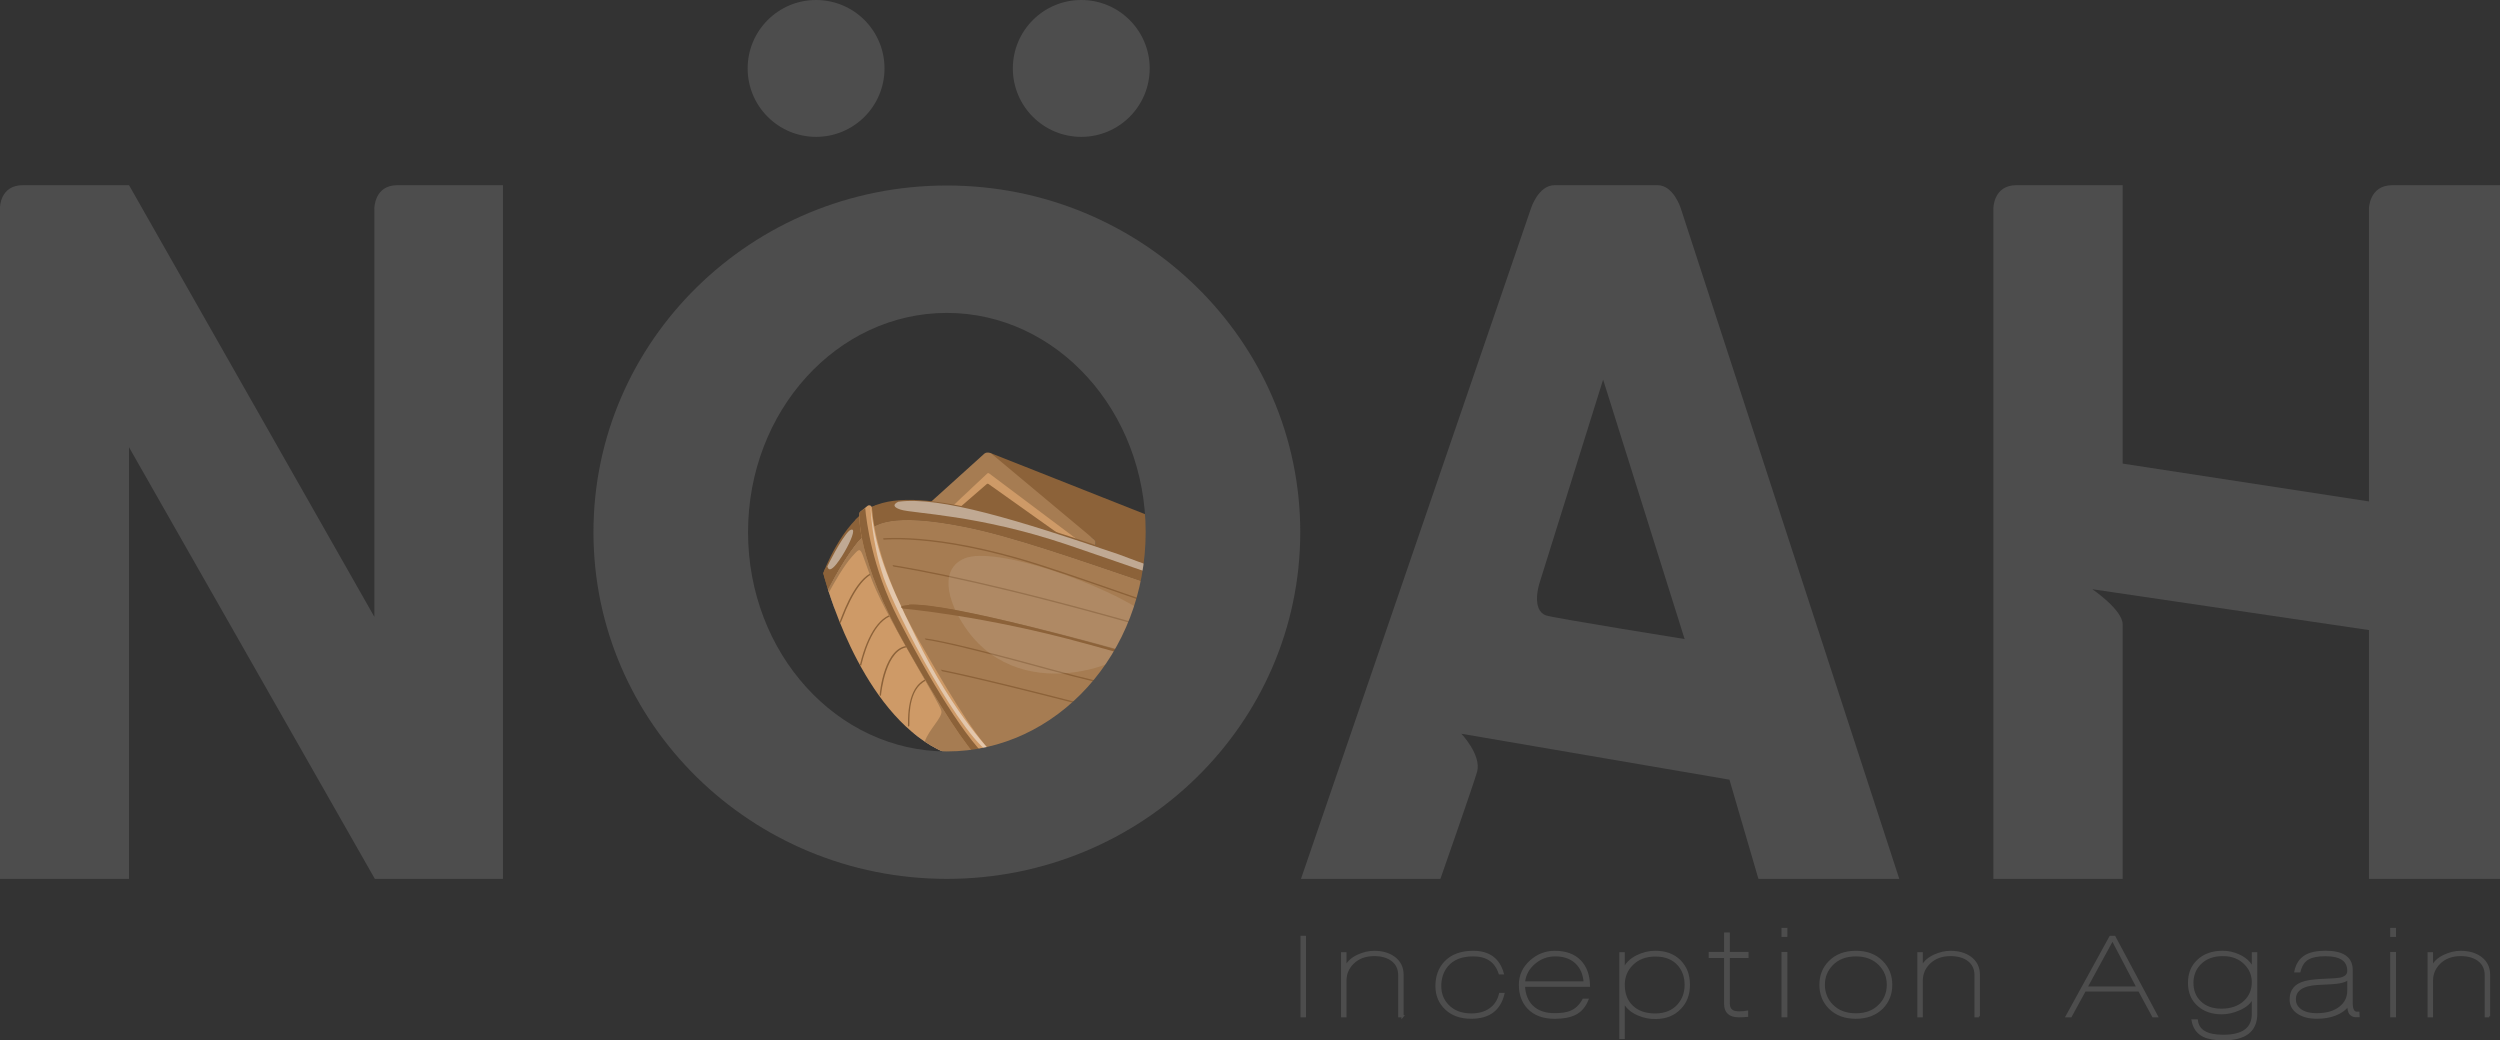 <svg xmlns="http://www.w3.org/2000/svg" viewBox="0 0 1142.41 475.41"><rect x="0" y="0" width="1142.41" height="475.41" fill="#333333" stroke="none"/><defs><style>      .cls-1 {        fill: #8c6239;      }      .cls-2 {        opacity: .11;      }      .cls-2, .cls-3 {        fill: #fdfdfd;        mix-blend-mode: overlay;      }      .cls-4 {        fill: #fff;      }      .cls-5 {        fill: #ce9a67;      }      .cls-6 {        isolation: isolate;      }      .cls-7, .cls-8 {        fill: #4d4d4d;      }      .cls-9 {        fill: #a67c52;      }      .cls-10 {        opacity: .24;      }      .cls-10, .cls-11 {        mix-blend-mode: multiply;      }      .cls-10, .cls-12 {        fill: #f2f2f2;      }      .cls-11 {        opacity: .35;      }      .cls-8 {        stroke: #4d4d4d;        stroke-miterlimit: 10;      }      .cls-3 {        opacity: .46;      }    </style></defs><g class="cls-6"><g id="Layer_2" data-name="Layer 2"><g id="Layer_1-2" data-name="Layer 1"><g><g><path class="cls-1" d="m531.58,238.26l-78.33-31c-3.13-1.24-5.57,2.87-2.99,5.02l49.31,33.92c.71.59,1.1,1.49,1.06,2.41l-.12,2.39c-.06,1.32.76,2.53,2.01,2.95l25.22,8.48c1.04-8.09,2.27-16.16,3.84-24.17Z"></path><polygon class="cls-1" points="451.39 219.04 430.82 237.05 487.69 251.4 487.49 244.66 451.39 219.04"></polygon><path class="cls-9" d="m424.03,230.57l25.69-23.19c.43-.39,1.01-.6,1.59-.57l.47.02c.48.02.94.2,1.31.51l46.77,39.09c.53.45.83,1.11.79,1.81l-.04.83c-.09,1.78-2.12,2.73-3.54,1.66l-43.97-33.05c-.35-.27-.78-.42-1.22-.44h0c-.59-.03-1.16.18-1.6.57l-19.44,17.64c-.63.58-1.55.73-2.34.41l-3.83-1.59c-1.5-.62-1.85-2.6-.64-3.69Z"></path><path class="cls-5" d="m430.4,235.81l20.74-19.44c.23-.22.58-.24.84-.05l48.29,36.24c.19.14.29.38.25.61l-.18,1.26s0,.04,0,.06h0c-.03.52-.61.8-1.03.5l-47.59-33.82c-.25-.17-.58-.16-.81.04l-18.69,16.18c-.22.19-.54.21-.78.06l-.95-.61c-.36-.23-.41-.73-.09-1.03Z"></path></g><g><g class="cls-11"><path class="cls-12" d="m457.45,348.7c-38.65-29.51-54.27-79.36-60.17-106.62-.81.7-1.45,1.43-1.97,2.15-5.81,4.56-13.49,18.38-16.99,25.03.79,2.53,1.83,5.63,3.1,9.11-.14-2.94.58-6.86,5.72-9.39,8.01-3.93,37.83,49.69,30.43,66.19,8.28,6.76,17.9,11.46,29.01,12.42,3.48.37,7.12.74,10.86,1.12Z"></path></g><path class="cls-10" d="m518.84,351.43c.46-.6,1.07-1.89,1.66-2.56.15-.58.31-1.16.48-1.73,0-3.94.6-7.99.58-11.94-.02-3.35.06-6.65.2-9.93-54.62,1.33-83.98-11.2-95.36-44.56,0,0-13.88-26.43,14.38-28.63,24.03-1.86,54.91,12.91,85.38,23.86.3-2.84.62-5.68.96-8.51-35.19-11.95-64.83-22.44-86.68-26.74-28.11-5.56-38.5-2.62-43.16,1.39,5.9,27.26,21.51,77.12,60.17,106.62,17.98,1.78,38.85,3.47,60.36,4.28.31-.54.65-1.06,1.03-1.56Z"></path><g><path class="cls-9" d="m518.84,351.43c.46-.6,1.07-1.89,1.66-2.56.15-.58.31-1.16.48-1.73,0-3.94.6-7.99.58-11.94-.05-9.55.63-18.74,1.57-28.25,1.3-13.17,2.43-26.38,3.99-39.53-35.19-11.95-64.83-22.44-86.68-26.74-28.11-5.56-38.5-2.62-43.16,1.39,5.9,27.26,21.51,77.12,60.17,106.62,17.98,1.78,38.85,3.47,60.36,4.28.31-.54.65-1.06,1.03-1.56Z"></path><path class="cls-5" d="m397.29,242.08c-.81.7-1.45,1.43-1.97,2.15-5.81,4.56-13.49,18.38-16.99,25.03,6.32,20.08,27.21,74.78,68.26,78.32,3.48.37,7.12.74,10.86,1.12-38.65-29.51-54.27-79.36-60.17-106.62Z"></path><path class="cls-1" d="m526.22,275.44c-4.85-1.67-9.59-3.32-14.17-4.92-18.56-6.47-34.58-12.04-46.38-15.43-44.64-12.77-66.42-8.67-66.64-8.63-.17.04-.29.19-.25.37.04.18.21.28.39.26.2-.04,21.83-4.11,66.31,8.62,11.79,3.38,27.8,8.94,46.35,15.4,4.63,1.61,9.42,3.28,14.32,4.97.02-.21.04-.42.07-.64Z"></path><path class="cls-1" d="m525.1,286.45c-67.38-19.33-104.3-26.32-120.77-28.81-.68-.1-1.07-.17-1.17-.2-.17-.05-.35.03-.42.2-.06.15.01.34.18.41.09.03.25.05,1.31.2,16.47,2.49,53.39,9.49,120.81,28.85.02-.21.04-.43.06-.64Z"></path><path class="cls-1" d="m523.71,300.98c.02-.21.04-.43.06-.64-1.86-.51-3.72-1.02-5.62-1.55-95.23-26.51-105.26-22.4-105.64-22.21-.16.08-.22.27-.14.42.09.16.28.22.45.13.08-.04,10.18-4.18,105.15,22.26,1.94.54,3.85,1.06,5.75,1.58Z"></path><path class="cls-1" d="m522.34,315.9c-13.92-2.92-27.97-6.27-41.65-10.03-39.9-10.97-60.56-15.65-61.42-13.92-.15.31.08.6.32.76.15.1.35.07.45-.07.11-.14.07-.33-.08-.44h0c1.18-.35,9.23.14,60.55,14.27,13.72,3.77,27.81,7.13,41.78,10.06.02-.21.03-.42.05-.64Z"></path><path class="cls-1" d="m521.65,328.06c-7.75-1.68-15.5-3.5-23.1-5.47-46.73-12.09-72.24-17.79-73.3-17.2-.15.08-.24.29-.14.44.09.15.26.22.41.12,1.16-.21,20.51,3.71,72.85,17.24,7.66,1.98,15.45,3.81,23.26,5.5,0-.21,0-.43.01-.64Z"></path><path class="cls-4" d="m521.37,339.75c-7.68-1.42-15.61-2.98-23.7-4.65-48.03-9.95-62.06-10.83-62.19-10.84-.18-.01-.34.14-.35.31,0,.16.13.32.31.33.13,0,14.15.9,62.1,10.83,8.12,1.68,16.08,3.24,23.78,4.67.02-.21.03-.43.04-.64Z"></path><path class="cls-1" d="m528.25,258.58c-55.23-19.13-107.6-37.68-129.59-27.04-14.17,7.43-22.46,30.39-22.46,30.39,0,0,.68,2.78,2.12,7.33,3.49-6.65,11.18-20.47,16.99-25.03,3.55-4.86,12.14-10.07,45.13-3.54,21.85,4.3,51.49,14.79,86.68,26.74.35-2.95.72-5.9,1.12-8.85Z"></path><path class="cls-1" d="m384.13,284.71l-.52-.39.26.19-.27-.18c.06-.1.26-.63.49-1.25,1.94-5.08,7.79-20.46,16.52-22.2l.12.63c-5.54,1.1-10.95,8.43-16.03,21.8-.38.99-.5,1.27-.58,1.4h0Z"></path><path class="cls-1" d="m402.25,317.95h0c-.19-.01-.31-.18-.3-.35.08-.92,2.07-22.55,13.59-22.54.2.01.32.15.32.33,0,.17-.14.31-.32.31-10.91,0-12.92,21.74-12.94,21.96-.02.17-.17.3-.34.29h0Z"></path><path class="cls-1" d="m415.2,331.99s-.05,0-.08-.02c-.17-.06-.27-.22-.22-.38.03-.12.02-.6.02-1.09-.07-11.91,3.19-18.88,9.72-20.74.17-.05.35.03.4.21.06.17-.04.33-.22.39-9.36,2.67-9.27,15.82-9.25,20.14,0,.82,0,1.1-.05,1.27-.04.13-.17.23-.32.22h0Z"></path><path class="cls-1" d="m393.53,304.16l-.61-.24c.02-.05.07-.24.14-.54,3.54-14.34,9.49-22.58,16.74-23.19l.06.63c-9.4.79-14.16,14.56-16.17,22.7-.08.36-.14.57-.16.64h0Z"></path><path class="cls-9" d="m518.84,351.43c.46-.6,1.07-1.89,1.66-2.56.15-.58.31-1.16.48-1.73,0-2.98.35-6.02.5-9.03-40.48-7.47-77.19-16.3-81.58-18.54-8.91-4.52-35.95-67.94-36.64-75.16-.68-7.2,31.56-4.48,114.28,21.54,3.17,1.14,6.28,2.24,9.36,3.31.07-.61.15-1.22.22-1.83-35.19-11.95-64.83-22.44-86.68-26.74-32.99-6.53-41.58-1.32-45.13,3.54-5.81,4.56-13.49,18.38-16.99,25.03.14.45.3.96.46,1.45,2.43-4.47,6.95-12.37,10.49-16.28,5.12-5.61,3.09-4.45,9.78,12.17,6.69,16.63,30.48,54.7,31.15,58.32.53,2.9-5.6,8.24-7.64,13.96,7.09,4.74,15.08,7.94,24.02,8.71,20.15,2.15,45.22,4.41,71.23,5.39.31-.53.65-1.05,1.02-1.55Z"></path><path class="cls-1" d="m527.3,265.96c-7.96-2.78-14.22-5.05-17.79-6.39-21.57-8.09-65.29-19.95-79.76-22.57-14.46-2.62-28.52,1.01-29.62-2.64-.44-1.49.02-2.77.74-3.74-.77.28-1.52.58-2.21.91-2.89,1.52-5.54,3.69-7.91,6.16.39,1.24.59,2.89.29,5.02-.74,5.23-6.34,11.88-8.79,16.38-1.82,3.35-3.55,3.2-5.08.41-.64,1.51-.97,2.42-.97,2.42,0,0,.68,2.78,2.12,7.33,3.49-6.65,11.18-20.47,16.99-25.03,3.55-4.86,12.14-10.07,45.13-3.54,21.85,4.3,51.49,14.79,86.68,26.74.06-.49.12-.97.18-1.46Z"></path><path class="cls-3" d="m528.12,259.51c-5.73-2.02-11.39-4.08-16.84-6.16-46.87-15.96-81.6-26.58-100.73-24.08,0,0-4.68,1.83,1.11,3.64,5.79,1.81,35.21,2.22,75.87,15.93,10.82,3.65,24.97,8.61,40.17,13.86.14-1.06.27-2.12.41-3.18Z"></path><path class="cls-3" d="m378.07,258.81s6.3-12.94,10.09-16.37c3.22-2.02,1.29,3.24-1.09,7.69-2.37,4.46-7.96,13.48-9,8.67Z"></path><g><path class="cls-5" d="m419.92,292.71c-18.02-31.67-21-53.51-21.47-60.63-.07-1.03-1.27-1.54-2.06-.89l-3.22,2.64c-.28.23-.45.57-.46.93-.12,3.66.15,23.53,21.47,61,16.06,28.22,26.13,43.84,34.1,52.23.22.23.52.37.83.39,1.75.11,3.85.24,6.05.39,1.21.08,1.83-1.43.91-2.22-7.96-6.82-18-21.97-36.14-53.83Z"></path><path class="cls-1" d="m410.36,282.53c-11.9-23.29-14.49-44.54-15-50.5l-2.63,2.16c-.05,1.04-1.66,20.98,21.44,61.57,16.29,28.62,26.41,44.29,34.44,52.58,1.57.09,3.46.21,5.46.35-11.71-8.52-30.17-39.69-43.71-66.16Z"></path><path class="cls-3" d="m397.8,231.28s.38,16.33,6,32.63c5.61,16.3,36.44,75.5,50.66,81.53.33-.14-18.15-17.49-36.3-55.08-13.51-27.2-18.18-39.95-20.36-59.08Z"></path></g><path class="cls-2" d="m524.64,291.25c.29-3.05.59-6.09.89-9.14-.36-.43-.8-.84-1.32-1.23-17.89-13.35-69.52-31.8-83.61-25.64-14.09,6.16-3.08,25.47-3.08,25.47,22.12,42.68,75.53,25.87,87.12,10.54Z"></path><path class="cls-1" d="m523.68,301.35c-4.07-1.29-8.1-2.64-12.06-4.08,0,0-79.21-22.64-96.1-20.87-6.35.48-2.72,1.74-2.72,1.74,0,0,37.12,3.17,83.93,16.16,8.22,2.28,17.32,4.78,26.92,7.31,0-.09.02-.17.02-.26Z"></path></g></g></g><g><path class="cls-8" d="m594.78,464.39v-36.27h1.5v36.27h-1.5Z"></path><path class="cls-8" d="m640.91,464.39h-1.5v-18.83c0-2.89-1.1-5.17-3.31-6.86-2.08-1.52-4.79-2.29-8.12-2.29-4.05,0-7.32,1.22-9.81,3.67-2.25,2.25-3.37,4.93-3.37,8.06v16.24h-1.5v-28.75h1.5v6.92c.68-2.41,2.59-4.35,5.71-5.83,2.53-1.16,4.99-1.74,7.4-1.74,3.65,0,6.68.86,9.08,2.59,2.61,1.92,3.91,4.55,3.91,7.88v18.95Z"></path><path class="cls-8" d="m672.37,465.05c-4.85,0-8.72-1.36-11.61-4.09-2.89-2.73-4.33-6.17-4.33-10.35,0-4.53,1.38-8.22,4.15-11.07,3.01-3.05,7.22-4.57,12.63-4.57,7.14,0,11.63,3.27,13.47,9.8h-1.38c-1.8-5.49-5.83-8.24-12.09-8.24-5.29,0-9.26,1.56-11.91,4.69-2.13,2.53-3.19,5.65-3.19,9.38,0,3.53,1.16,6.5,3.49,8.9,2.61,2.73,6.2,4.09,10.77,4.09,3.45,0,6.32-.81,8.6-2.44,2.29-1.62,3.79-3.94,4.51-6.95h1.5c-1.77,7.22-6.64,10.83-14.62,10.83Z"></path><path class="cls-8" d="m696.37,450.43c.16,3.97,1.4,7.12,3.73,9.44,2.49,2.41,5.9,3.61,10.23,3.61,3.13,0,5.57-.36,7.34-1.08,2.45-.96,4.41-2.81,5.89-5.53h1.8c-1.2,2.97-3,5.07-5.38,6.32s-5.56,1.87-9.53,1.87c-5.25,0-9.3-1.52-12.15-4.57-2.49-2.69-3.73-6.17-3.73-10.47s1.66-7.86,4.99-10.83c3.17-2.81,6.8-4.21,10.89-4.21,4.93,0,8.75,1.37,11.46,4.12,2.71,2.75,4.1,6.53,4.18,11.34h-29.72Zm14.32-13.9c-3.53,0-6.68,1.14-9.44,3.43-2.89,2.41-4.51,5.39-4.87,8.96h27.79c-.28-3.77-1.56-6.76-3.85-8.96-2.41-2.29-5.62-3.43-9.62-3.43Z"></path><path class="cls-8" d="m756.41,465.17c-2.73,0-5.33-.54-7.82-1.62-3.17-1.36-5.38-3.37-6.62-6.02v16.78h-1.5v-38.68h1.5v7.7c.92-2.65,2.97-4.77,6.14-6.38,2.73-1.32,5.49-1.99,8.3-1.99,4.65,0,8.37,1.38,11.16,4.15,2.79,2.77,4.18,6.4,4.18,10.89s-1.34,7.94-4.03,10.71c-2.81,2.97-6.58,4.45-11.31,4.45Zm.12-28.57c-4.53,0-8.14,1.38-10.83,4.15-2.49,2.53-3.73,5.62-3.73,9.26,0,4.17,1.28,7.48,3.85,9.93s6.1,3.67,10.59,3.67,8.18-1.5,10.71-4.51c2.12-2.49,3.19-5.51,3.19-9.08s-1.1-6.78-3.31-9.26c-2.53-2.77-6.01-4.15-10.47-4.15Z"></path><path class="cls-8" d="m789.97,437.26v21.35c0,1.72.64,2.91,1.93,3.55.64.32,1.66.48,3.07.48,1.08,0,2.21-.1,3.37-.3v1.86c-1.36.12-2.59.18-3.67.18-4.21,0-6.32-1.87-6.32-5.59v-21.53h-7.04v-1.75h7.04v-8.9h1.62v8.9h8.54v1.75h-8.54Z"></path><path class="cls-8" d="m814.58,427.63v-3.13h1.68v3.13h-1.68Zm0,36.75v-28.87h1.68v28.87h-1.68Z"></path><path class="cls-8" d="m848.02,465.05c-4.93,0-8.9-1.48-11.91-4.45-2.81-2.81-4.21-6.34-4.21-10.59s1.4-7.72,4.21-10.53c3.01-3.01,7-4.51,11.97-4.51s8.9,1.5,11.91,4.51c2.81,2.81,4.21,6.32,4.21,10.53s-1.4,7.78-4.21,10.59c-3.01,2.97-7,4.45-11.97,4.45Zm.06-28.51c-4.63,0-8.31,1.42-11.02,4.27-2.44,2.57-3.65,5.63-3.65,9.2s1.22,6.74,3.65,9.26c2.72,2.85,6.39,4.27,11.02,4.27s8.25-1.42,10.96-4.27c2.44-2.53,3.65-5.61,3.65-9.26s-1.22-6.64-3.65-9.2c-2.76-2.85-6.41-4.27-10.96-4.27Z"></path><path class="cls-8" d="m904.26,464.39h-1.5v-18.83c0-2.89-1.1-5.17-3.31-6.86-2.09-1.52-4.79-2.29-8.12-2.29-4.05,0-7.32,1.22-9.8,3.67-2.25,2.25-3.37,4.93-3.37,8.06v16.24h-1.5v-28.75h1.5v6.92c.68-2.41,2.59-4.35,5.71-5.83,2.53-1.16,4.99-1.74,7.4-1.74,3.65,0,6.68.86,9.08,2.59,2.61,1.92,3.91,4.55,3.91,7.88v18.95Z"></path><path class="cls-8" d="m983.91,464.39l-6.38-11.79h-24.84l-6.44,11.79h-1.8l19.91-36.27h1.87l19.37,36.27h-1.68Zm-18.59-35.07l-11.97,21.96h23.46l-11.49-21.96Z"></path><path class="cls-8" d="m1031,463.3c0,7.74-5.01,11.61-15.04,11.61-3.85,0-6.84-.52-8.96-1.56-2.77-1.36-4.45-3.71-5.05-7.04h1.92c.56,4.69,4.58,7.04,12.06,7.04,9.04,0,13.56-3.35,13.56-10.05v-7.88c-1,2.57-3.22,4.55-6.66,5.96-2.56,1.08-5.08,1.62-7.56,1.62-4.36,0-7.9-1.2-10.62-3.61-2.88-2.49-4.32-5.89-4.32-10.23s1.34-7.54,4.02-10.11c2.8-2.73,6.6-4.09,11.41-4.09,2.48,0,4.9.54,7.26,1.62,3.12,1.4,5.28,3.47,6.48,6.2v-7.16h1.5v27.67Zm-15.19-26.89c-4.48,0-8,1.32-10.56,3.97-2.28,2.37-3.42,5.29-3.42,8.78s1.1,6.34,3.3,8.54c2.4,2.49,5.74,3.73,10.02,3.73s8.04-1.26,10.68-3.79c2.44-2.33,3.66-5.27,3.66-8.84,0-3.29-1.2-6.14-3.6-8.54-2.56-2.57-5.92-3.85-10.08-3.85Z"></path><path class="cls-8" d="m1077.68,462.82l.06,1.5h-1.5c-.8-.04-1.54-.42-2.23-1.14-.48-.52-.82-1.82-1.02-3.91-1.24,1.85-3.19,3.29-5.83,4.33-2.49.96-5.27,1.44-8.36,1.44-3.57,0-6.44-.72-8.6-2.17-2.29-1.48-3.43-3.55-3.43-6.2,0-4.05,2.12-6.66,6.36-7.82,1.76-.48,4-.8,6.72-.96l6.84-.36c.56-.04,1.48-.14,2.76-.3,2.44-.56,3.66-1.75,3.66-3.55,0-4.81-3.48-7.22-10.44-7.22-3.52,0-6.18.52-7.98,1.56-1.96,1.12-3.26,3.07-3.9,5.83h-1.86c.68-3.17,2.17-5.45,4.45-6.86,2.17-1.36,5.27-2.04,9.32-2.04,7.94,0,11.91,2.77,11.91,8.3v15.04c0,3.01.8,4.51,2.41,4.51h.66Zm-4.57-15.7c-1.04,1.24-3.76,1.96-8.16,2.17-1.68.08-3.62.18-5.82.3-7.04.4-10.54,2.79-10.5,7.16,0,1.64.62,3.05,1.86,4.21,1.76,1.68,4.48,2.53,8.16,2.53,4.6,0,8.2-1.06,10.8-3.19,2.44-1.96,3.66-4.49,3.66-7.58v-5.59Z"></path><path class="cls-8" d="m1092.72,427.63v-3.13h1.68v3.13h-1.68Zm0,36.75v-28.87h1.68v28.87h-1.68Z"></path><path class="cls-8" d="m1137.41,464.39h-1.5v-18.83c0-2.89-1.1-5.17-3.31-6.86-2.09-1.52-4.79-2.29-8.12-2.29-4.05,0-7.32,1.22-9.8,3.67-2.25,2.25-3.37,4.93-3.37,8.06v16.24h-1.5v-28.75h1.5v6.92c.68-2.41,2.59-4.35,5.71-5.83,2.53-1.16,4.99-1.74,7.4-1.74,3.65,0,6.68.86,9.08,2.59,2.61,1.92,3.91,4.55,3.91,7.88v18.95Z"></path></g><g><circle class="cls-7" cx="372.92" cy="31.27" r="31.27"></circle><circle class="cls-7" cx="494.1" cy="31.27" r="31.27"></circle><g><path class="cls-7" d="m229.83,84.63v316.98h-58.54L58.95,204.37v197.24H0V94.8s0-10.18,10.48-10.18h48.48l112.11,197.25V95.22s-.02-10.59,10.46-10.59c6.69,0,48.3,0,48.29,0Z"></path><path class="cls-7" d="m594.17,243.19c0,87.5-72.3,158.42-161.49,158.42s-161.49-70.92-161.49-158.42,72.31-158.42,161.49-158.42,161.49,70.92,161.49,158.42Zm-70.64-.01c0-55.34-40.68-100.19-90.85-100.19s-90.85,44.85-90.85,100.19,40.68,100.2,90.85,100.2,90.84-44.85,90.85-100.2Z"></path><path class="cls-7" d="m867.87,401.61h-64.33l-13.25-45.33-122.5-20.99s9.25,9.71,7.2,17.34c-1.3,4.83-16.77,48.97-16.77,48.97h-63.71l105.1-306.39s3.3-10.59,10.82-10.59h46.98c7.37,0,10.65,10.59,10.65,10.59l99.84,306.39Zm-98.06-109.59l-37.24-118.56-29.24,93.53s-3.65,11.87,3.19,14.24c3.44,1.2,63.28,10.79,63.28,10.79Z"></path><path class="cls-7" d="m1142.41,84.63v316.98h-59.88v-113.69l-126.43-18.67s13.88,9.39,13.88,16.09v116.28h-59.08V95.22s0-10.59,10.48-10.59h48.6v127.22l112.55,17.29V95.22s.16-10.59,10.64-10.59h49.24Z"></path></g></g></g></g></g></svg>